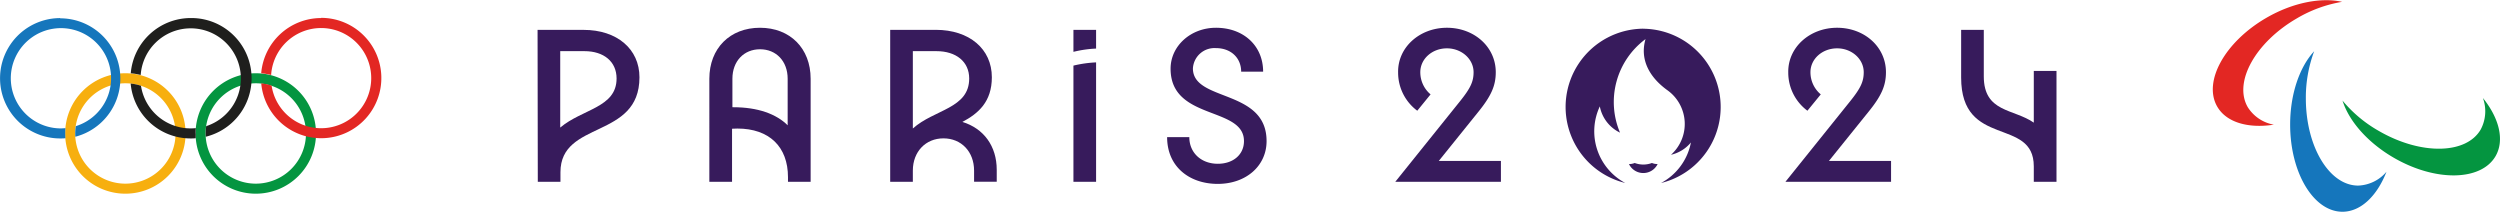 <svg id="Calque_1" data-name="Calque 1" xmlns="http://www.w3.org/2000/svg" viewBox="0 0 543 46"><defs><style>.cls-1{fill:#371b5c;}.cls-2{fill:#e32723;}.cls-3{fill:#049540;}.cls-4{fill:#1576bc;}.cls-5{fill:#f7af0f;}.cls-6{fill:#1f1f1d;}</style></defs><path class="cls-1" d="M142.76,28.09h10c7.26,0,12.13,4.16,12.13,10.3,0,13.51-17.16,9.29-17.16,20.61v2.08h-4.92Zm4.92,4.62v16.6c4.82-4.07,12.24-4.32,12.24-10.66,0-3.66-2.75-5.94-7-5.94Z" transform="translate(-26 -21.6)"/><path class="cls-1" d="M185,49.56V61.08h-4.93V38.7c0-6.6,4.47-11.07,11-11.07s11,4.47,11,11.07V61.08h-4.92v-1c0-6.6-4.06-10.56-11-10.56Zm12.08-.66V38.7c0-3.81-2.49-6.4-6-6.4s-6,2.59-6,6.4v6.19h.2c5.23,0,9.34,1.42,11.88,4" transform="translate(-26 -21.6)"/><path class="cls-1" d="M224.27,61.08h-4.92v-33h9.9c7.3,0,12.18,4.16,12.18,10.3,0,5.33-2.94,7.87-6.4,9.7,4.62,1.42,7.46,5.23,7.46,10.4v2.59h-4.92V58.65c0-4.12-2.79-7-6.65-7s-6.65,2.89-6.65,7Zm0-28.37v16.8c4.62-4.16,12.24-4.31,12.24-10.86,0-3.66-2.85-5.94-7.11-5.94Z" transform="translate(-26 -21.6)"/><path class="cls-1" d="M264.07,32.15a25.26,25.26,0,0,0-4.92.71V28.09h4.92Zm-4.92,3.7a26,26,0,0,1,4.92-.7V61.08h-4.92Z" transform="translate(-26 -21.6)"/><path class="cls-1" d="M279.54,51.39h4.78c0,3.4,2.58,5.78,6.19,5.78,3.35,0,5.68-2,5.68-4.92,0-7.61-15.94-4.42-15.94-15.73,0-4.93,4.37-8.89,9.85-8.89,6,0,10.25,3.91,10.25,9.54h-4.77c0-3-2.23-5.12-5.48-5.12a4.69,4.69,0,0,0-5,4.41c0,7.31,16,4.37,16,15.79,0,5.38-4.46,9.29-10.6,9.29s-11-3.71-11-10.15" transform="translate(-26 -21.6)"/><path class="cls-1" d="M352,61.08H329.06l14.11-17.56c2.23-2.79,2.89-4.21,2.89-6.24,0-2.85-2.59-5.18-5.79-5.18s-5.78,2.28-5.78,5.18a6.28,6.28,0,0,0,2.23,4.82l-2.89,3.55a10.32,10.32,0,0,1-4.16-8.32c-.11-5.44,4.67-9.7,10.6-9.7s10.61,4.16,10.61,9.65c0,2.94-1,5.17-3.8,8.63L338.5,56.56H352Z" transform="translate(-26 -21.6)"/><path class="cls-1" d="M436.74,61.08H413.8l14.11-17.56c2.23-2.79,2.89-4.21,2.89-6.24,0-2.85-2.58-5.18-5.78-5.18s-5.79,2.28-5.79,5.18a6.26,6.26,0,0,0,2.24,4.82l-2.9,3.55a10.32,10.32,0,0,1-4.16-8.32c-.1-5.44,4.67-9.7,10.61-9.7s10.61,4.16,10.61,9.65c0,2.94-1,5.17-3.81,8.63l-8.58,10.65h13.5Z" transform="translate(-26 -21.6)"/><path class="cls-1" d="M472.67,61.08h-4.93V57.73c0-10.81-15.78-3.8-15.78-19.29V28.09h4.92v10.1c0,7.87,6.5,7,10.86,10.05V37h4.93Z" transform="translate(-26 -21.6)"/><path class="cls-1" d="M384.8,57a5.31,5.31,0,0,1-3.74,0,3.13,3.13,0,0,1-1.25.23,3.46,3.46,0,0,0,6.23,0A3.12,3.12,0,0,1,384.8,57" transform="translate(-26 -21.6)"/><path class="cls-1" d="M382.93,27.83A17,17,0,0,0,379,61.34a12.72,12.72,0,0,1-5.52-16.63,8,8,0,0,0,4.39,5.7,17,17,0,0,1,5.54-20.32c-1.25,4.27.67,8.18,4.78,11.13a9,9,0,0,1,.75,14,7.91,7.91,0,0,0,4.33-2.68,12.7,12.7,0,0,1-6.49,8.81,17,17,0,0,0-3.89-33.51" transform="translate(-26 -21.6)"/><path class="cls-2" d="M534.7,22c-4.49-1-10.61.11-16.4,3.45-9.06,5.23-13.85,13.87-10.72,19.3,2,3.47,6.77,4.79,12.3,3.93a8.42,8.42,0,0,1-5.67-3.81c-3.14-5.44,1.66-14.08,10.72-19.31A28.55,28.55,0,0,1,534.7,22" transform="translate(-26 -21.6)"/><path class="cls-3" d="M534.78,43.4c1.35,4.4,5.4,9.14,11.18,12.48,9.06,5.23,18.94,5.06,22.08-.37,2-3.48.77-8.26-2.75-12.62a8.41,8.41,0,0,1-.47,6.82c-3.13,5.44-13,5.6-22.07.37a28.5,28.5,0,0,1-8-6.68" transform="translate(-26 -21.6)"/><path class="cls-4" d="M528.64,32.73c-3.14,3.37-5.22,9.25-5.22,15.93,0,10.46,5.09,18.93,11.36,18.93,4,0,7.53-3.46,9.56-8.68a8.45,8.45,0,0,1-6.15,3c-6.27,0-11.36-8.48-11.36-18.93a28.73,28.73,0,0,1,1.81-10.25" transform="translate(-26 -21.6)"/><path class="cls-5" d="M53.24,39.69A10.9,10.9,0,1,0,64.13,50.58,10.9,10.9,0,0,0,53.24,39.69M66.31,50.58A13.08,13.08,0,1,1,53.24,37.51,13.08,13.08,0,0,1,66.31,50.58" transform="translate(-26 -21.6)"/><path class="cls-3" d="M81.56,39.69a10.9,10.9,0,1,0,10.9,10.89,10.9,10.9,0,0,0-10.9-10.89M94.64,50.58A13.08,13.08,0,1,1,81.56,37.51,13.08,13.08,0,0,1,94.64,50.58" transform="translate(-26 -21.6)"/><path class="cls-4" d="M39.08,25.53a13.07,13.07,0,1,0,0,26.14c.38,0,.75,0,1.13-.05a13.35,13.35,0,0,1,0-2.19,10.55,10.55,0,0,1-1.13.06A10.89,10.89,0,1,1,42.47,49a10.41,10.41,0,0,0-.11,2.3,13.07,13.07,0,0,0-3.28-25.72" transform="translate(-26 -21.6)"/><path class="cls-2" d="M95.73,25.52a13.07,13.07,0,0,0-13,12,11.89,11.89,0,0,1,2.16.37,10.88,10.88,0,1,1,.1,2.3,10.6,10.6,0,0,0-2.25-.48,13.07,13.07,0,1,0,13-14.23" transform="translate(-26 -21.6)"/><path class="cls-6" d="M67.4,25.52a13.08,13.08,0,0,0-13,12,12.83,12.83,0,0,1,2.16.37A10.89,10.89,0,1,1,70.79,49a11.05,11.05,0,0,0-.1,2.3A13.08,13.08,0,0,0,67.4,25.52" transform="translate(-26 -21.6)"/><path class="cls-6" d="M68.49,50.58c0-.39,0-.77.05-1.15a10.6,10.6,0,0,1-1.14.06,10.91,10.91,0,0,1-10.78-9.26,10.25,10.25,0,0,0-2.24-.48,13.07,13.07,0,0,0,13,11.92c.38,0,.76,0,1.13-.05,0-.34,0-.69,0-1" transform="translate(-26 -21.6)"/></svg>